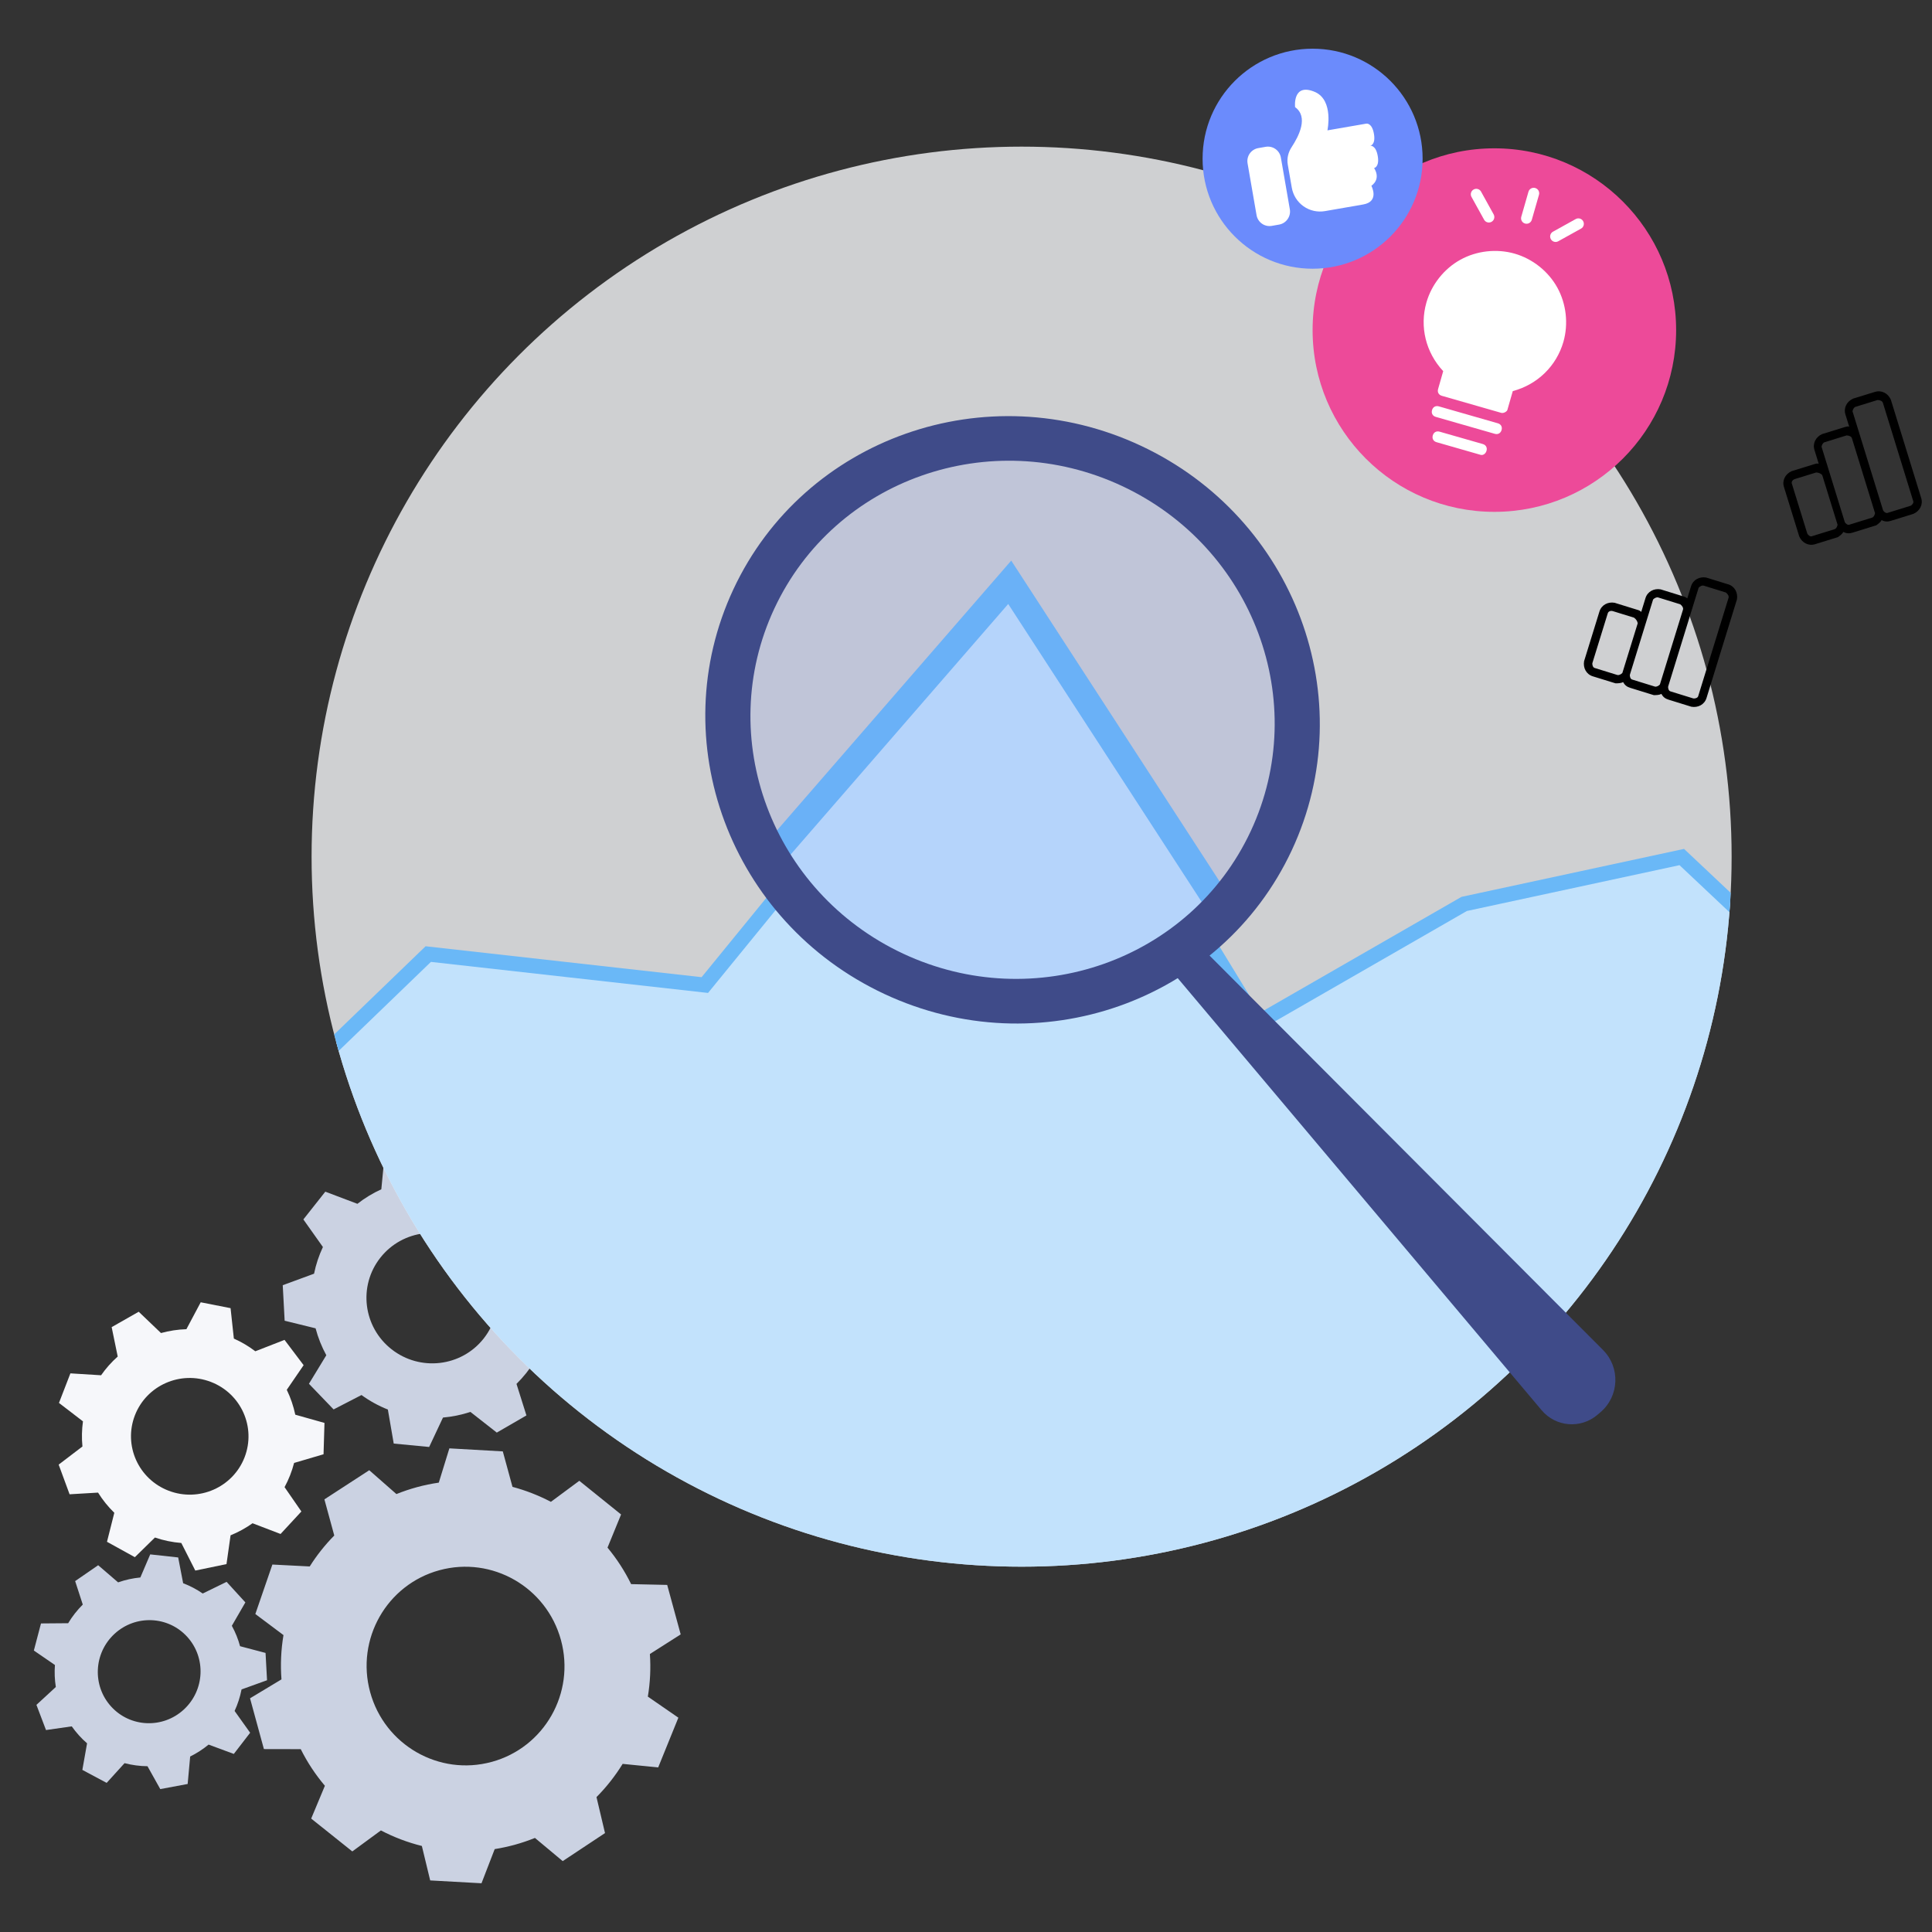 <?xml version="1.0" encoding="UTF-8"?>
<svg id="Layer_3" data-name="Layer 3" xmlns="http://www.w3.org/2000/svg" xmlns:xlink="http://www.w3.org/1999/xlink" viewBox="0 0 517 517">
  <rect x="0" y="0" width="517" height="517" fill="#333333" stroke="none"/>
  <defs>
    <style>
      .cls-1 {
        stroke-width: 4px;
      }

      .cls-1, .cls-2 {
        stroke: #6ab8f7;
        stroke-linecap: round;
        stroke-miterlimit: 10;
      }

      .cls-1, .cls-2, .cls-3 {
        fill: none;
      }

      .cls-4 {
        opacity: .15;
      }

      .cls-4, .cls-5 {
        fill: #6b8bfc;
      }

      .cls-2 {
        stroke-width: 7px;
      }

      .cls-6 {
        fill: #fff;
      }

      .cls-7 {
        fill: #c2e2fc;
      }

      .cls-8 {
        opacity: .8;
      }

      .cls-8, .cls-9 {
        fill: #f6f7fa;
      }

      .cls-10 {
        clip-path: url(#clippath-1);
      }

      .cls-11 {
        fill: #ed4a99;
      }

      .cls-12 {
        clip-path: url(#clippath);
      }

      .cls-13 {
        fill: #cbd2e2;
      }

      .cls-14 {
        fill: #3f4b89;
      }
    </style>
    <clipPath id="clippath">
      <circle class="cls-3" cx="273.38" cy="229.24" r="190"/>
    </clipPath>
    <clipPath id="clippath-1">
      <ellipse class="cls-3" cx="270.96" cy="192.63" rx="72.78" ry="74.12" transform="translate(-18.33 356.44) rotate(-64.93)"/>
    </clipPath>
  </defs>
  <path class="cls-9" d="m18.63,399.89l-2.93-7.96,6.36-4.85c-.22-2.24-.17-4.5.14-6.73l-6.42-4.93,3.06-7.91,8.21.51c1.28-1.84,2.77-3.52,4.45-5.01l-1.62-7.87,7.24-4.12,5.96,5.7c2.22-.61,4.5-.96,6.8-1.03l3.83-7.2,7.99,1.57.88,8.14c2.04.91,3.97,2.05,5.74,3.4l7.82-3.05,5.11,6.77-4.51,6.59c1.03,2.12,1.79,4.36,2.28,6.66l7.81,2.2-.25,8.39-7.88,2.32c-.58,2.25-1.44,4.43-2.55,6.48l4.5,6.51-5.57,6.02-7.5-2.87c-1.83,1.3-3.8,2.38-5.88,3.23l-1.09,7.7-8.35,1.73-3.74-7.38c-2.41-.19-4.78-.68-7.06-1.46l-5.37,5.26-7.46-4.12,1.96-7.76c-1.66-1.62-3.13-3.43-4.35-5.4l-7.64.45h0Zm26.51-.97c8.1,3.1,17.2-.91,20.31-8.95,3.11-8.05-.93-17.08-9.04-20.18-8.1-3.1-17.2.91-20.31,8.95-3.11,8.05.93,17.08,9.04,20.18h0Z"/>
  <g>
    <path class="cls-13" d="m83.26,486.68l3.68-8.81c-2.54-3-4.71-6.29-6.46-9.8l-9.86-.02-3.71-13.59,8.41-5.06c-.3-3.96-.12-7.94.54-11.85l-7.53-5.64,4.56-13.24,9.99.51c1.88-2.98,4.08-5.76,6.57-8.28l-2.64-9.67,12-7.8,7.27,6.38c1.79-.72,3.61-1.33,5.47-1.84,1.93-.53,3.89-.93,5.87-1.22l2.83-9.17,14.3.81,2.59,9.49c3.56.95,7.01,2.3,10.28,4.01l7.6-5.63,11.18,9.01-3.63,8.87c2.49,3,4.61,6.28,6.32,9.77l9.65.21,3.61,13.24-8.24,5.25c.26,3.81.08,7.63-.55,11.4l8.17,5.64-5.4,13.31-9.51-.95c-1.99,3.22-4.33,6.21-7,8.89l2.28,9.63-11.32,7.5-7.43-6.2c-1.79.72-3.62,1.34-5.48,1.85-1.74.47-3.51.85-5.29,1.14l-3.53,9.14-13.73-.76-2.23-9.22c-3.81-.95-7.49-2.34-10.96-4.16l-7.65,5.62-10.99-8.78Zm48.32-15.2c14.1-3.85,22.4-18.45,18.53-32.61-3.86-14.16-18.43-22.53-32.53-18.68-14.1,3.85-22.39,18.45-18.53,32.61,3.86,14.16,18.43,22.53,32.52,18.68Z"/>
    <path class="cls-13" d="m76.17,353.38l-.51-9.46,8.38-3.08c.5-2.47,1.3-4.86,2.37-7.14l-5.23-7.38,5.87-7.43,8.59,3.25c1.97-1.54,4.12-2.85,6.4-3.89l.86-8.93,9.09-2.01,4.49,8.05c2.57.08,5.12.46,7.6,1.15l6.46-6.42,8.02,4.31-1.75,8.98c1.88,1.64,3.56,3.5,5.01,5.53l9.35-.67,3.23,8.91-6.98,5.55c.4,2.6.48,5.24.23,7.87l7.61,4.93-3.03,8.87-9.17-.12c-1.37,2.21-3,4.25-4.85,6.08l2.66,8.44-7.93,4.59-7.06-5.53c-2.38.78-4.84,1.29-7.34,1.51l-3.7,7.87-9.48-.91-1.57-9.11c-2.51-.99-4.88-2.3-7.06-3.88l-7.46,3.85-6.6-6.86,4.65-7.64c-1.24-2.27-2.21-4.69-2.87-7.2l-8.3-2.04h0Zm28.62,7.69c7.63,5.98,18.66,4.69,24.63-2.87,5.97-7.56,4.63-18.55-3-24.52-7.63-5.98-18.66-4.69-24.63,2.87-5.97,7.56-4.63,18.54,3,24.52Z"/>
    <path class="cls-13" d="m40.27,415.96l7.41.81,1.33,6.9c1.85.7,3.61,1.63,5.24,2.75l6.39-3.12,5.02,5.5-3.62,6.26c.95,1.73,1.69,3.56,2.2,5.46l6.82,1.8.4,7.31-6.82,2.46c-.39,1.99-1.01,3.92-1.86,5.76l4.16,5.83-4.37,5.67-6.75-2.5c-1.51,1.25-3.17,2.32-4.93,3.19l-.67,7.35-7.33,1.37-3.42-6.12c-2.07-.02-4.13-.3-6.14-.82l-4.79,5.28-6.5-3.48,1.26-7.11c-1.55-1.34-2.92-2.87-4.1-4.54l-6.89.99-2.56-6.74,5.19-4.78c-.31-1.95-.39-3.92-.24-5.89l-5.64-3.87,1.91-7.25,7.27-.06c1.09-1.82,2.41-3.49,3.91-4.99l-2.04-6.28,6.16-4.25,5.34,4.59c1.92-.68,3.92-1.12,5.95-1.31l2.64-6.18h0Zm-9.61,21.24c-5.61,5.16-6.02,13.89-.9,19.49,5.11,5.6,13.81,5.95,19.42.79,5.61-5.16,6.02-13.89.9-19.49-5.11-5.6-13.81-5.95-19.42-.79Z"/>
  </g>
  <g>
    <circle class="cls-8" cx="273.38" cy="229.24" r="190"/>
    <g class="cls-12">
      <g>
        <g>
          <polygon class="cls-7" points="-163.01 353.79 -99.39 330.37 -47.34 284.68 4.71 308.52 64.02 304.1 114.6 255.31 188.61 263.6 269.67 164.26 336.46 273.72 391.81 241.89 450.04 229.34 495.94 272.57 552.05 191.39 600.41 163.9 600.41 463.12 -163.01 463.12 -163.01 353.79"/>
          <polyline class="cls-1" points="-163.01 353.79 -99.39 330.37 -47.34 284.68 4.71 308.52 64.02 304.1 114.6 255.31 188.61 263.6 269.67 164.26 336.46 273.72 391.81 241.89 450.04 229.34 495.94 272.57 552.05 191.39 600.41 163.9"/>
        </g>
        <g class="cls-10">
          <g>
            <polygon class="cls-7" points="-345.51 409.25 -254.98 377.93 -180.91 316.84 -106.84 348.72 -22.44 342.8 49.53 277.56 154.85 288.66 270.2 155.82 365.24 302.18 444.01 259.63 526.86 242.84 592.18 300.64 672.02 192.1 740.84 155.34 740.84 432.85 -345.51 432.85 -345.51 409.25"/>
            <polyline class="cls-2" points="-345.51 409.25 -254.98 377.93 -180.91 316.84 -106.84 348.72 -22.44 342.8 49.53 277.56 154.85 288.66 270.2 155.82 365.24 302.18 444.01 259.63 526.86 242.84 592.18 300.64 672.02 192.1 740.84 155.34"/>
          </g>
        </g>
      </g>
    </g>
  </g>
  <g>
    <path class="cls-14" d="m317.54,249.56l111.42,111.69c4.67,4.68,4.37,12.36-.67,16.65l-.83.71c-4.45,3.8-11.15,3.25-14.92-1.23l-102.17-121.31,7.16-6.51Z"/>
    <ellipse class="cls-4" cx="270.96" cy="192.63" rx="72.78" ry="74.12" transform="translate(-18.33 356.44) rotate(-64.93)"/>
    <path class="cls-14" d="m196.26,157.68c-18.95,40.51-.87,89,40.39,108.3,41.26,19.3,90.06,2.1,109.01-38.41,18.95-40.51.87-89-40.39-108.3-41.26-19.3-90.06-2.1-109.01,38.41Zm10.97,5.13c16.17-34.56,57.8-49.23,93-32.77,35.2,16.46,50.62,57.83,34.46,92.39-16.17,34.56-57.8,49.23-93,32.77-35.2-16.46-50.62-57.83-34.46-92.39Z"/>
  </g>
  <g id="dashboard_icons" data-name="dashboard icons">
    <g id="Vector_Smart_Object" data-name="Vector Smart Object">
      <path d="m462.47,156.36c1.74.54,2.65,2.25,2.33,4.06l-.07.22-8.07,26.15c-.54,1.74-2.25,2.65-4.06,2.33l-.22-.07-5.88-1.82c-.87-.27-1.46-.69-1.91-1.54-.57.3-1.29.32-2.01.33l-.44-.13-5.88-1.82c-.87-.27-1.46-.69-1.91-1.54-.57.3-1.29.32-2.01.33l-.44-.13-5.67-1.75c-1.74-.54-2.65-2.25-2.33-4.06l.07-.22,4.04-13.07c.54-1.74,2.25-2.65,4.06-2.33l.22.07,5.88,1.82c.44.13.65.2,1.02.55l1.14-3.7c.54-1.74,2.25-2.65,4.06-2.33l.22.07,5.88,1.82c.44.13.65.2,1.02.55l1.01-3.27c.54-1.74,2.25-2.65,4.06-2.33l.22.07,5.67,1.75Zm-25.19,8.93l-5.67-1.75c-.65-.2-1.22.1-1.36.54l-.07.22-4.04,13.07c-.13.44.1,1.22.54,1.36l.22.07,5.88,1.82c.44.13,1.01-.17,1.36-.54l.07-.22,4.04-13.07c-.08-.5-.38-1.07-.97-1.49h0Zm12.33-3.59l-5.88-1.82c-.44-.13-1.01.17-1.36.54l-.07.22-6.12,19.83c-.13.44.1,1.22.54,1.36l.22.07,5.88,1.82c.44.13,1.01-.17,1.36-.54l.07-.22,6.12-19.83c.13-.44-.17-1.01-.75-1.43h0Zm12.19-3.16l-5.88-1.82c-.44-.13-1.01.17-1.36.54l-.07.22-8.07,26.15c-.13.44.1,1.22.54,1.36l.22.07,5.88,1.82c.44.13,1.22-.1,1.36-.54l.07-.22,8.07-26.15c.13-.44-.17-1.01-.75-1.43h0Z"/>
    </g>
    <g id="Vector_Smart_Object-2" data-name="Vector Smart Object">
      <path d="m501.76,104.87c1.74-.54,3.45.37,4.21,2.04l.07.22,8.07,26.15c.54,1.74-.37,3.45-2.04,4.21l-.22.07-5.88,1.82c-.87.27-1.59.25-2.45-.2-.3.57-.89.99-1.47,1.41l-.44.13-5.88,1.82c-.87.27-1.59.25-2.45-.2-.3.57-.89.99-1.47,1.41l-.44.13-5.67,1.75c-1.74.54-3.45-.37-4.21-2.04l-.07-.22-4.04-13.07c-.54-1.74.37-3.45,2.04-4.21l.22-.07,5.88-1.82c.44-.13.65-.2,1.16-.12l-1.14-3.7c-.54-1.74.37-3.45,2.04-4.21l.22-.07,5.88-1.82c.44-.13.65-.2,1.16-.12l-1.01-3.27c-.54-1.74.37-3.45,2.04-4.21l.22-.07,5.67-1.75Zm-15.78,21.57l-5.67,1.75c-.65.2-.96.77-.82,1.21l.07.22,4.04,13.07c.13.44.77.96,1.21.82l.22-.07,5.88-1.82c.44-.13.74-.7.82-1.21l-.07-.22-4.04-13.07c-.35-.37-.92-.67-1.64-.69h0Zm8.16-9.92l-5.88,1.82c-.44.13-.74.7-.82,1.21l.07.22,6.12,19.83c.13.44.77.96,1.21.82l.22-.07,5.88-1.82c.44-.13.74-.7.82-1.21l-.07-.22-6.12-19.83c-.13-.44-.7-.74-1.43-.75h0Zm8.29-9.48l-5.88,1.82c-.44.13-.74.7-.82,1.21l.07.22,8.07,26.15c.13.44.77.96,1.21.82l.22-.07,5.88-1.82c.44-.13.96-.77.82-1.21l-.07-.22-8.07-26.15c-.13-.44-.7-.74-1.43-.75h0Z"/>
    </g>
  </g>
  <g>
    <g>
      <circle class="cls-11" cx="399.89" cy="88.33" r="48.64"/>
      <path class="cls-6" d="m396.26,121.73l-11.84-3.4c-.85-.24-1.25-.97-1.01-1.81s.97-1.25,1.81-1.01l11.56,3.31c.85.24,1.25.97,1.01,1.81s-.97,1.25-1.53,1.09Zm3.75-5.64l-15.79-4.53c-.85-.24-1.25-.97-1.01-1.81s.97-1.25,1.81-1.01l15.79,4.53c.85.24,1.25.97,1.01,1.81s-.97,1.25-1.81,1.01Zm1.62-5.64l-15.79-4.53c-.85-.24-1.25-.97-1.01-1.81l1.37-4.79c-4.67-5-6.35-11.89-4.49-18.38,1.37-4.79,4.72-9.02,9.08-11.43,4.35-2.41,9.71-3.01,14.51-1.64h0c4.79,1.37,9.02,4.72,11.43,9.08,2.41,4.35,3.01,9.71,1.64,14.51h0c-1.86,6.48-6.94,11.44-13.55,13.2l-1.46,5.08c-.08.28-.89.97-1.73.72Zm14-20.09h0Z"/>
      <path class="cls-6" d="m398.02,59.49c-.36-.1-.68-.34-.88-.7l-3.37-6.09c-.39-.71-.14-1.6.57-1.99.71-.39,1.6-.14,1.99.57l3.37,6.09c.39.71.14,1.6-.57,1.99-.35.2-.75.23-1.12.13Z"/>
      <path class="cls-6" d="m415.88,64.69c-.36-.1-.68-.34-.88-.7-.39-.71-.14-1.6.57-1.99l6.09-3.38c.71-.39,1.6-.14,1.99.57s.14,1.6-.57,1.99l-6.09,3.38c-.35.2-.75.23-1.12.13Z"/>
      <path class="cls-6" d="m408.1,59.82c-.78-.22-1.23-1.03-1.01-1.81l1.92-6.69c.22-.78,1.03-1.23,1.81-1.01.78.22,1.23,1.03,1.01,1.81l-1.92,6.69c-.22.78-1.03,1.23-1.81,1.01Z"/>
    </g>
    <g>
      <circle class="cls-5" cx="351.25" cy="42.47" r="29.44"/>
      <g>
        <path class="cls-6" d="m342.28,60.1l-1.94.34c-1.94.34-3.76-.95-4.09-2.88l-2.4-13.84c-.34-1.94.95-3.76,2.88-4.09l1.94-.34c1.94-.34,3.76.95,4.09,2.88l2.4,13.84c.33,1.88-.95,3.76-2.88,4.09Z"/>
        <path class="cls-6" d="m355.24,34.88l10.41-1.8s1.49-.26,2.01,2.73c.52,2.99-.99,3.19-.99,3.19,0,0,1.49-.26,2.01,2.73.52,2.99-.98,3.25-.98,3.25,0,0,2.01,2.73-.72,4.74,0,0,2.27,4.23-2.21,5l-10.19,1.77c-1.99.35-4.06-.09-5.75-1.28h0c-1.69-1.19-2.8-2.99-3.15-4.99l-1.07-6.15c-.29-1.66.11-3.33,1.06-4.75,1.89-2.89,4.54-8.03.89-10.65,0,0-.76-6.71,5.41-4.02,4.96,2.28,3.25,10.21,3.25,10.21Z"/>
      </g>
    </g>
  </g>
</svg>